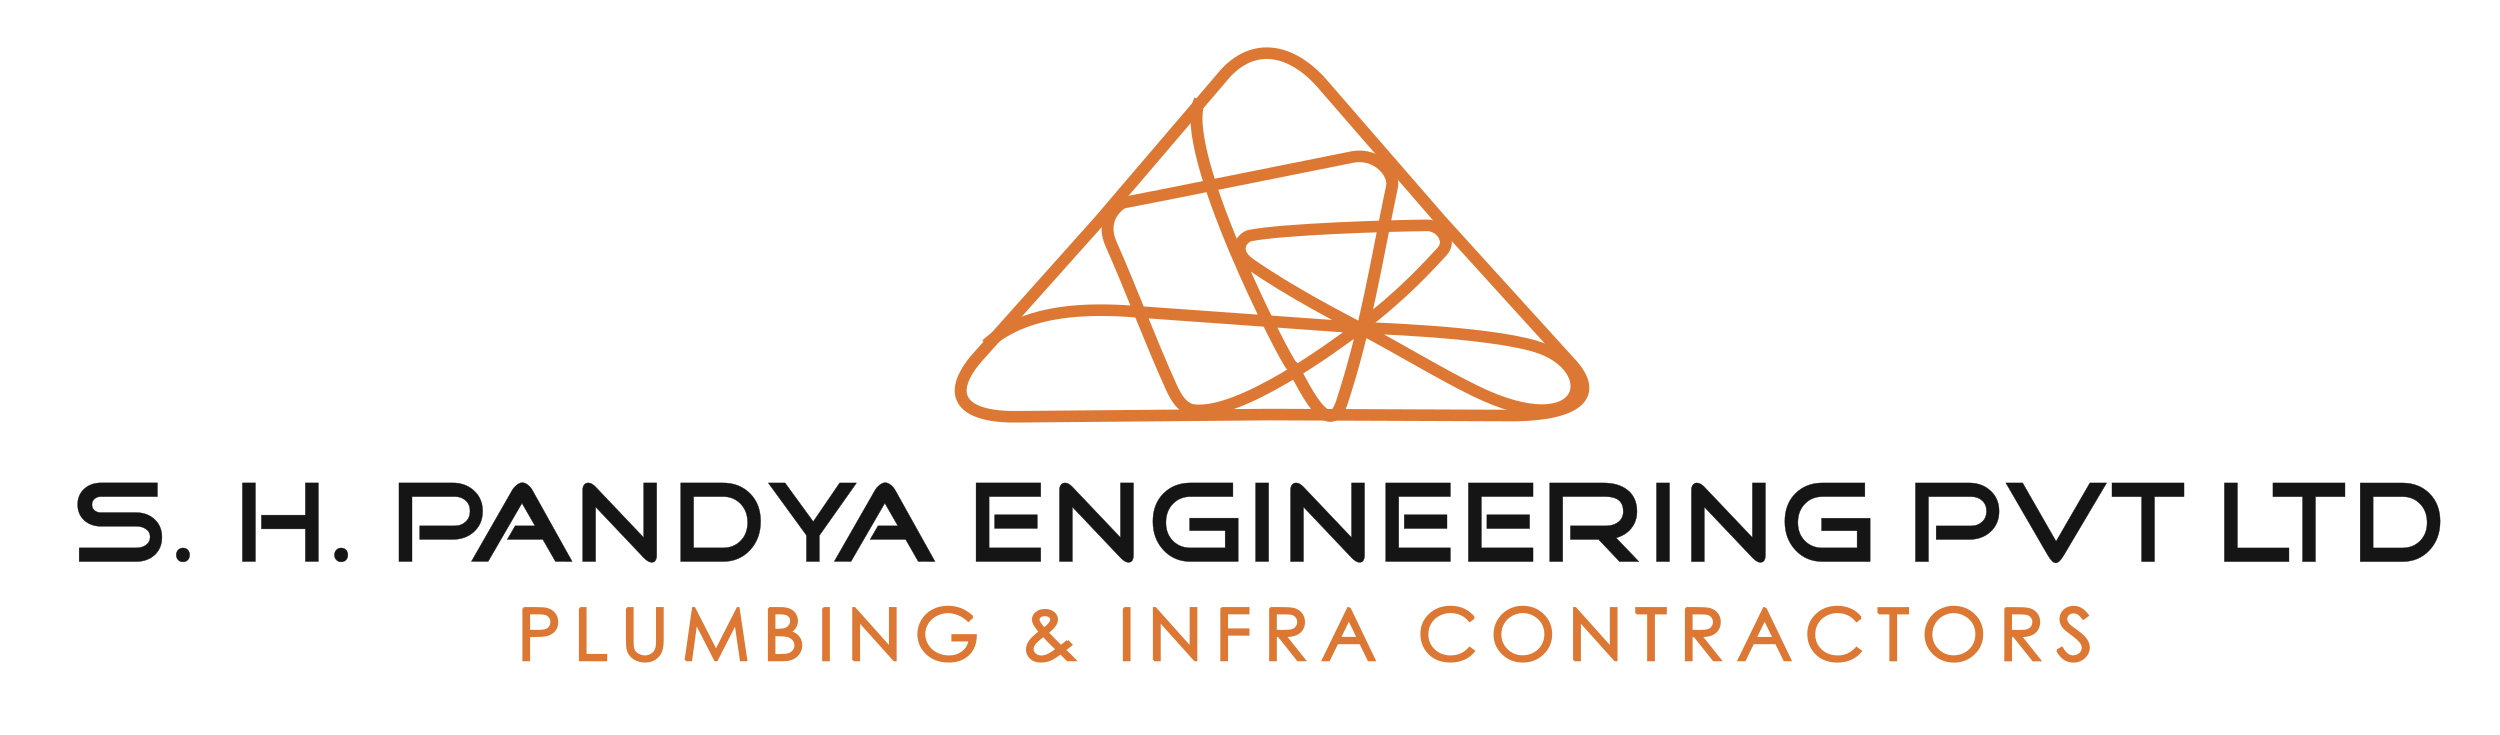 <svg width="510" height="150" xmlns="http://www.w3.org/2000/svg" stroke="null" style="vector-effect: non-scaling-stroke;">

 <rect width="100%" height="100%" fill="#333333" stroke="none"/>

 <g stroke="null">
  <title stroke="null">background</title>
  <rect stroke="null" fill="none" id="canvas_background" height="152" width="512" y="-1" x="-1"/>
 </g>
 <g stroke="null">
  <title stroke="null">Layer 1</title>
  <g stroke="null" id="svg_1" transform="matrix(1.333,0,0,1.333,0,0) ">
   <path id="svg_2" fill-rule="evenodd" fill="#FFFFFF" d="m-45.792,-5.298l594.75,0l0,841.5l-594.75,0l0,-841.5z"/>
   <g stroke="null" id="svg_3" transform="matrix(0.75,0,0,0.75,0,0) ">
    <g stroke="null" id="svg_4">
     <g stroke="null" transform="matrix(1,0,0,1,396.85,561.26) " id="svg_6">
      <g stroke="null" id="svg_7">
       <g stroke="null" id="svg_8">
        <g stroke="null" id="svg_9"/>
       </g>
      </g>
     </g>
     <g stroke="null" transform="matrix(1.207,0,0,1.259,479.296,669.245) " id="svg_16">
      <g stroke="null" id="svg_17">
       <path stroke="#151515" id="svg_18" fill-rule="evenodd" fill="#151515" stroke-width="0.06" d="m-369.719,-444.496c0,1.207 -0.427,2.178 -1.279,2.912c-0.816,0.684 -1.835,1.027 -3.059,1.027l0,0l-9.658,0l0,0l0,-2.221l0,0l9.658,0c0.606,0 1.131,-0.137 1.576,-0.411c0.507,-0.336 0.76,-0.79 0.76,-1.363c0,-0.573 -0.259,-1.014 -0.778,-1.325c-0.433,-0.261 -0.952,-0.392 -1.558,-0.392l0,0l-5.969,0c-1.099,0 -2.021,-0.305 -2.762,-0.915c-0.791,-0.66 -1.186,-1.531 -1.186,-2.614c0,-1.07 0.396,-1.935 1.186,-2.595c0.742,-0.61 1.663,-0.915 2.762,-0.915l0,0l9.547,0l0,0l0,2.222l0,0l-9.547,0c-0.42,0 -0.778,0.118 -1.075,0.355c-0.296,0.237 -0.445,0.554 -0.445,0.952c0,0.41 0.148,0.728 0.445,0.952c0.297,0.224 0.655,0.336 1.075,0.336l0,0l5.969,0c1.224,0 2.243,0.355 3.059,1.064c0.853,0.746 1.279,1.723 1.279,2.931m4.685,2.856c0,0.336 -0.105,0.61 -0.315,0.822c-0.21,0.211 -0.482,0.317 -0.816,0.317c-0.321,0 -0.59,-0.106 -0.806,-0.317c-0.216,-0.212 -0.325,-0.486 -0.325,-0.822c0,-0.324 0.108,-0.591 0.325,-0.802c0.216,-0.212 0.485,-0.317 0.806,-0.317c0.334,0 0.606,0.106 0.816,0.317c0.21,0.211 0.315,0.479 0.315,0.802m21.764,1.083l-2.207,0l0,0l0,-5.301l0,0l-7.434,0l0,0l0,-2.222l0,0l7.434,0l0,0l0,-5.227l0,0l2.207,0l0,0l0,12.749m-10.641,0l-2.206,0l0,0l0,-12.749l0,0l2.206,0l0,0l0,12.749m15.623,-1.083c0,0.336 -0.105,0.61 -0.315,0.822c-0.21,0.211 -0.482,0.317 -0.816,0.317c-0.322,0 -0.59,-0.106 -0.807,-0.317c-0.217,-0.212 -0.325,-0.486 -0.325,-0.822c0,-0.324 0.108,-0.591 0.325,-0.802c0.216,-0.212 0.485,-0.317 0.807,-0.317c0.333,0 0.605,0.106 0.816,0.317c0.21,0.211 0.315,0.479 0.315,0.802m22.783,-7.075c0,1.394 -0.506,2.52 -1.52,3.379c-0.939,0.797 -2.119,1.195 -3.541,1.195l0,0l-5.58,0l0,0l0,-2.203l0,0l5.932,0c0.729,0 1.341,-0.218 1.835,-0.653c0.494,-0.436 0.742,-1.014 0.742,-1.736c0,-0.722 -0.247,-1.294 -0.742,-1.717c-0.494,-0.423 -1.106,-0.635 -1.835,-0.635l0,0l-7.23,0l0,0l0,10.528l0,0l-2.206,0l0,0l0,-12.749l0,0l9.084,0c1.421,0 2.602,0.404 3.541,1.214c1.014,0.846 1.52,1.972 1.52,3.379m15.14,8.157l-2.836,-0.019l0,0l-2.132,-3.566l0,0l-6.006,0l0,0l1.335,-2.203l0,0l3.355,0l0,0l-2.206,-3.677l0,0l-5.71,9.445l0,0l-2.836,0l0,0l6.878,-11.517c0.173,-0.299 0.414,-0.573 0.723,-0.822c0.371,-0.286 0.705,-0.429 1.001,-0.429c0.322,0 0.655,0.137 1.001,0.41c0.297,0.237 0.538,0.517 0.723,0.84l0,0l6.711,11.536m14.288,-1.101c0,0.821 -0.278,1.232 -0.834,1.232c-0.408,0 -0.866,-0.255 -1.372,-0.765l0,0l-8.12,-8.213l0,0l0,8.848l0,0l-2.188,0l0,0l0,-11.648c0,-0.299 0.08,-0.557 0.241,-0.774c0.161,-0.218 0.389,-0.327 0.686,-0.327c0.408,0 0.828,0.218 1.261,0.653l0,0l8.12,8.195l0,0l0,-8.848l0,0l2.206,0l0,0l0,11.648m17.569,-5.413c0,1.879 -0.599,3.435 -1.798,4.667c-1.199,1.232 -2.725,1.848 -4.579,1.848l0,0l-7.137,0l0,0l0,-12.749l0,0l7.137,0c1.866,0 3.396,0.573 4.588,1.717c1.192,1.145 1.789,2.651 1.789,4.517m-2.206,0.187c0,-1.232 -0.392,-2.24 -1.177,-3.024c-0.785,-0.784 -1.782,-1.176 -2.994,-1.176l0,0l-4.95,0l0,0l0,8.307l0,0l4.95,0c1.211,0 2.209,-0.38 2.994,-1.139c0.785,-0.759 1.177,-1.748 1.177,-2.968m18.421,-6.421l-6.284,8.531l0,0l0,4.219l0,0l-2.188,0l0,0l0,-4.256l0,0l-6.451,-8.493l0,0l2.836,0l0,0l4.764,6.272l0,0l4.468,-6.272l0,0l2.855,0m13.268,12.749l-2.836,-0.019l0,0l-2.132,-3.566l0,0l-6.006,0l0,0l1.335,-2.203l0,0l3.356,0l0,0l-2.206,-3.677l0,0l-5.71,9.445l0,0l-2.837,0l0,0l6.878,-11.517c0.173,-0.299 0.414,-0.573 0.723,-0.822c0.371,-0.286 0.705,-0.429 1.001,-0.429c0.322,0 0.655,0.137 1.001,0.41c0.297,0.237 0.538,0.517 0.723,0.84l0,0l6.711,11.536m17.297,-5.357l-7.23,0l0,0l0,-2.221l0,0l7.23,0l0,0l0,2.221m0.575,5.357l-10.938,0l0,0l0,-12.749l0,0l10.938,0l0,0l0,2.222l0,0l-8.731,0l0,0l0,8.307l0,0l8.731,0l0,0l0,2.221m15.678,-1.101c0,0.821 -0.278,1.232 -0.834,1.232c-0.408,0 -0.865,-0.255 -1.372,-0.765l0,0l-8.12,-8.213l0,0l0,8.848l0,0l-2.188,0l0,0l0,-11.648c0,-0.299 0.081,-0.557 0.241,-0.774c0.161,-0.218 0.389,-0.327 0.686,-0.327c0.408,0 0.828,0.218 1.261,0.653l0,0l8.12,8.195l0,0l0,-8.848l0,0l2.206,0l0,0l0,11.648m17.699,1.101l-8.046,0c-1.841,0 -3.365,-0.616 -4.569,-1.848c-1.205,-1.232 -1.807,-2.787 -1.807,-4.667c0,-1.867 0.596,-3.372 1.789,-4.517c1.192,-1.145 2.722,-1.717 4.588,-1.717l0,0l7.156,0l0,0l0,2.222l0,0l-7.156,0c-1.211,0 -2.209,0.392 -2.994,1.176c-0.785,0.784 -1.177,1.792 -1.177,3.024c0,1.22 0.392,2.209 1.177,2.968c0.785,0.759 1.783,1.139 2.994,1.139l0,0l5.84,0l0,0l0,-2.781l0,0l-6.006,0l0,0l0,-2.035l0,0l8.213,0l0,0l0,7.037m5.148,0l-2.206,0l0,0l0,-12.749l0,0l2.206,0l0,0l0,12.749m16.215,-1.101c0,0.821 -0.278,1.232 -0.834,1.232c-0.408,0 -0.865,-0.255 -1.372,-0.765l0,0l-8.12,-8.213l0,0l0,8.848l0,0l-2.188,0l0,0l0,-11.648c0,-0.299 0.081,-0.557 0.241,-0.774c0.161,-0.218 0.389,-0.327 0.686,-0.327c0.408,0 0.828,0.218 1.261,0.653l0,0l8.12,8.195l0,0l0,-8.848l0,0l2.206,0l0,0l0,11.648m13.935,-4.256l-7.23,0l0,0l0,-2.221l0,0l7.23,0l0,0l0,2.221m0.574,5.357l-10.937,0l0,0l0,-12.749l0,0l10.937,0l0,0l0,2.222l0,0l-8.731,0l0,0l0,8.307l0,0l8.731,0l0,0l0,2.221m13.398,-5.357l-7.23,0l0,0l0,-2.221l0,0l7.23,0l0,0l0,2.221m0.575,5.357l-10.937,0l0,0l0,-12.749l0,0l10.937,0l0,0l0,2.222l0,0l-8.731,0l0,0l0,8.307l0,0l8.731,0l0,0l0,2.221m17.884,0l-3.262,0l0,0l-3.541,-3.584l0,0l-4.764,0l0,0l0,-2.203l0,0l5.932,0c0.816,0 1.502,-0.18 2.058,-0.541c0.631,-0.423 0.946,-1.027 0.946,-1.811c0,-1.593 -1.001,-2.389 -3.003,-2.389l0,0l-7.23,0l0,0l0,10.528l0,0l-2.206,0l0,0l0,-12.749l0,0l9.084,0c1.632,0 2.948,0.355 3.949,1.064c1.149,0.809 1.724,1.997 1.724,3.566c0,1.07 -0.334,1.991 -1.001,2.762c-0.618,0.722 -1.458,1.226 -2.521,1.512l0,0l3.837,3.845m5.186,0l-2.206,0l0,0l0,-12.749l0,0l2.206,0l0,0l0,12.749m16.215,-1.101c0,0.821 -0.278,1.232 -0.834,1.232c-0.408,0 -0.865,-0.255 -1.372,-0.765l0,0l-8.12,-8.213l0,0l0,8.848l0,0l-2.188,0l0,0l0,-11.648c0,-0.299 0.081,-0.557 0.241,-0.774c0.161,-0.218 0.389,-0.327 0.686,-0.327c0.408,0 0.828,0.218 1.261,0.653l0,0l8.12,8.195l0,0l0,-8.848l0,0l2.206,0l0,0l0,11.648m17.699,1.101l-8.046,0c-1.841,0 -3.365,-0.616 -4.569,-1.848c-1.205,-1.232 -1.807,-2.787 -1.807,-4.667c0,-1.867 0.596,-3.372 1.789,-4.517c1.192,-1.145 2.722,-1.717 4.588,-1.717l0,0l7.156,0l0,0l0,2.222l0,0l-7.156,0c-1.211,0 -2.209,0.392 -2.994,1.176c-0.785,0.784 -1.177,1.792 -1.177,3.024c0,1.22 0.392,2.209 1.177,2.968c0.785,0.759 1.783,1.139 2.994,1.139l0,0l5.84,0l0,0l0,-2.781l0,0l-6.006,0l0,0l0,-2.035l0,0l8.213,0l0,0l0,7.037m21.801,-8.157c0,1.394 -0.507,2.52 -1.52,3.379c-0.939,0.797 -2.119,1.195 -3.541,1.195l0,0l-5.58,0l0,0l0,-2.203l0,0l5.932,0c0.73,0 1.341,-0.218 1.836,-0.653c0.494,-0.436 0.741,-1.014 0.741,-1.736c0,-0.722 -0.247,-1.294 -0.741,-1.717c-0.494,-0.423 -1.106,-0.635 -1.836,-0.635l0,0l-7.229,0l0,0l0,10.528l0,0l-2.207,0l0,0l0,-12.749l0,0l9.084,0c1.421,0 2.601,0.404 3.541,1.214c1.013,0.846 1.52,1.972 1.52,3.379m18.181,-4.592l-7.23,11.704c-0.507,0.834 -0.964,1.251 -1.372,1.251c-0.395,0 -0.847,-0.417 -1.353,-1.251l0,0l-7.081,-11.704l0,0l2.836,0l0,0l5.654,9.464l0,0l5.709,-9.464l0,0l2.837,0m13.083,2.222l-4.987,0l0,0l0,10.528l0,0l-2.188,0l0,0l0,-10.528l0,0l-5.005,0l0,0l0,-2.222l0,0l12.18,0l0,0l0,2.222m17.741,10.528l-10.919,0l0,0l0,-12.749l0,0l2.207,0l0,0l0,10.528l0,0l8.713,0l0,0l0,2.221m9.468,-10.528l-4.987,0l0,0l0,10.528l0,0l-2.188,0l0,0l0,-10.528l0,0l-5.005,0l0,0l0,-2.222l0,0l12.18,0l0,0l0,2.222m16.086,4.013c0,1.879 -0.599,3.435 -1.798,4.667c-1.199,1.232 -2.725,1.848 -4.579,1.848l0,0l-7.137,0l0,0l0,-12.749l0,0l7.137,0c1.866,0 3.396,0.573 4.588,1.717c1.192,1.145 1.789,2.651 1.789,4.517m-2.206,0.187c0,-1.232 -0.392,-2.24 -1.177,-3.024c-0.785,-0.784 -1.782,-1.176 -2.994,-1.176l0,0l-4.95,0l0,0l0,8.307l0,0l4.95,0c1.211,0 2.209,-0.38 2.994,-1.139c0.785,-0.759 1.177,-1.748 1.177,-2.968"/>
      </g>
     </g>
     <g stroke="null" transform="matrix(1.572,0,0,1.516,539.264,786.87) " id="svg_19">
      <g stroke="null" id="svg_20">
       <path stroke="#DC7834" id="svg_21" fill-rule="evenodd" fill="#DC7834" stroke-width="0.3" d="m-275.083,-437.185l1.385,0c0.793,0 1.33,0.034 1.607,0.104c0.397,0.099 0.721,0.3 0.972,0.607c0.254,0.305 0.379,0.69 0.379,1.153c0,0.466 -0.122,0.849 -0.369,1.153c-0.245,0.302 -0.584,0.505 -1.014,0.61c-0.316,0.076 -0.905,0.113 -1.767,0.113l0,0l-0.497,0l0,0l0,3.254l0,0l-0.697,0l0,0l0,-6.994m0.697,0.682l0,2.377l0,0l1.177,0.015c0.475,0 0.824,-0.044 1.045,-0.132c0.221,-0.088 0.395,-0.227 0.521,-0.422c0.126,-0.195 0.189,-0.414 0.189,-0.654c0,-0.234 -0.063,-0.45 -0.189,-0.644c-0.126,-0.195 -0.294,-0.333 -0.5,-0.416c-0.206,-0.083 -0.543,-0.124 -1.014,-0.124l0,0l-1.229,0m6.636,-0.682l0.697,0l0,0l0,6.313l0,0l2.68,0l0,0l0,0.682l0,0l-3.376,0l0,0l0,-6.994m6.104,0l0.696,0l0,0l0,4.225c0,0.5 0.01,0.813 0.029,0.937c0.034,0.276 0.115,0.506 0.24,0.692c0.126,0.185 0.319,0.341 0.581,0.466c0.261,0.125 0.524,0.188 0.79,0.188c0.229,0 0.45,-0.049 0.661,-0.148c0.21,-0.097 0.387,-0.234 0.529,-0.409c0.142,-0.174 0.245,-0.385 0.311,-0.632c0.047,-0.179 0.071,-0.542 0.071,-1.094l0,0l0,-4.225l0,0l0.697,0l0,0l0,4.221c0,0.625 -0.061,1.13 -0.182,1.515c-0.121,0.385 -0.364,0.721 -0.728,1.005c-0.364,0.286 -0.804,0.429 -1.322,0.429c-0.561,0 -1.041,-0.135 -1.441,-0.404c-0.402,-0.269 -0.669,-0.625 -0.805,-1.07c-0.086,-0.273 -0.127,-0.763 -0.127,-1.474l0,0l0,-4.221m7.613,6.994l0.963,-6.994l0,0l0.143,0l0,0l2.826,5.738l0,0l2.809,-5.738l0,0l0.105,0l0,0l1,6.994l0,0l-0.672,0l0,0l-0.697,-5.007l0,0l-2.46,5.007l0,0l-0.183,0l0,0l-2.484,-5.046l0,0l-0.666,5.046l0,0l-0.684,0m10.817,-6.994l1.369,0c0.551,0 0.976,0.065 1.271,0.197c0.297,0.132 0.53,0.334 0.701,0.607c0.172,0.271 0.258,0.574 0.258,0.906c0,0.311 -0.076,0.594 -0.226,0.849c-0.15,0.255 -0.371,0.461 -0.661,0.62c0.361,0.124 0.638,0.268 0.832,0.435c0.195,0.166 0.345,0.367 0.453,0.604c0.108,0.235 0.163,0.492 0.163,0.768c0,0.562 -0.203,1.037 -0.611,1.426c-0.408,0.388 -0.954,0.583 -1.641,0.583l0,0l-1.908,0l0,0l0,-6.994m0.677,0.682l0,2.24l0,0l0.398,0c0.484,0 0.84,-0.045 1.067,-0.135c0.228,-0.091 0.408,-0.234 0.54,-0.429c0.134,-0.195 0.2,-0.412 0.2,-0.649c0,-0.32 -0.111,-0.571 -0.334,-0.755c-0.224,-0.182 -0.579,-0.273 -1.066,-0.273l0,0l-0.806,0m0,2.942l0,2.689l0,0l0.862,0c0.508,0 0.881,-0.05 1.118,-0.149c0.237,-0.101 0.427,-0.258 0.571,-0.471c0.144,-0.213 0.216,-0.443 0.216,-0.69c0,-0.312 -0.101,-0.584 -0.303,-0.817c-0.202,-0.23 -0.479,-0.389 -0.832,-0.475c-0.237,-0.057 -0.65,-0.086 -1.238,-0.086l0,0l-0.393,0m6.369,-3.624l0.696,0l0,0l0,6.994l0,0l-0.696,0l0,0l0,-6.994m3.9,6.994l0,-6.994l0,0l0.15,0l0,0l4.619,5.35l0,0l0,-5.35l0,0l0.697,0l0,0l0,6.994l0,0l-0.158,0l0,0l-4.592,-5.303l0,0l0,5.303l0,0l-0.716,0m15.467,-5.822l-0.538,0.513c-0.389,-0.383 -0.814,-0.674 -1.277,-0.872c-0.463,-0.198 -0.915,-0.297 -1.355,-0.297c-0.547,0 -1.068,0.135 -1.561,0.404c-0.495,0.269 -0.879,0.635 -1.15,1.098c-0.273,0.461 -0.408,0.948 -0.408,1.463c0,0.526 0.14,1.026 0.421,1.502c0.28,0.474 0.669,0.846 1.164,1.117c0.497,0.271 1.038,0.407 1.629,0.407c0.716,0 1.322,-0.203 1.817,-0.607c0.495,-0.404 0.788,-0.931 0.88,-1.575l0,0l-2.215,0l0,0l0,-0.682l0,0l2.999,0c-0.006,1.079 -0.326,1.939 -0.958,2.573c-0.634,0.635 -1.479,0.953 -2.539,0.953c-1.287,0 -2.306,-0.44 -3.057,-1.322c-0.577,-0.678 -0.866,-1.463 -0.866,-2.354c0,-0.661 0.166,-1.278 0.497,-1.849c0.332,-0.57 0.787,-1.016 1.364,-1.338c0.579,-0.321 1.231,-0.482 1.96,-0.482c0.59,0 1.146,0.107 1.667,0.32c0.521,0.214 1.031,0.555 1.525,1.028m12.34,3.241l0.479,0.508c-0.307,0.263 -0.595,0.494 -0.865,0.694c0.183,0.175 0.426,0.414 0.732,0.717c0.237,0.242 0.445,0.463 0.622,0.663l0,0l-0.969,0l0,0l-0.922,-0.95c-0.579,0.465 -1.048,0.77 -1.411,0.911c-0.361,0.143 -0.743,0.214 -1.145,0.214c-0.535,0 -0.964,-0.154 -1.288,-0.463c-0.324,-0.309 -0.485,-0.694 -0.485,-1.155c0,-0.347 0.108,-0.696 0.326,-1.045c0.218,-0.349 0.661,-0.791 1.33,-1.325c-0.374,-0.465 -0.614,-0.807 -0.722,-1.028c-0.107,-0.221 -0.16,-0.432 -0.16,-0.633c0,-0.349 0.134,-0.638 0.4,-0.867c0.308,-0.268 0.692,-0.401 1.15,-0.401c0.29,0 0.553,0.059 0.792,0.175c0.238,0.119 0.421,0.276 0.547,0.474c0.125,0.198 0.188,0.409 0.188,0.632c0,0.234 -0.082,0.484 -0.245,0.748c-0.164,0.266 -0.488,0.604 -0.971,1.016l0,0l1.055,1.114l0,0l0.688,0.701c0.368,-0.279 0.66,-0.513 0.874,-0.701m-3.046,-1.637c0.335,-0.263 0.59,-0.521 0.759,-0.776c0.119,-0.18 0.179,-0.341 0.179,-0.481c0,-0.161 -0.078,-0.3 -0.234,-0.419c-0.155,-0.117 -0.361,-0.175 -0.619,-0.175c-0.245,0 -0.445,0.06 -0.6,0.18c-0.153,0.122 -0.231,0.265 -0.231,0.429c0,0.127 0.031,0.247 0.093,0.357c0.155,0.269 0.371,0.565 0.652,0.885m-0.092,0.934c-0.587,0.446 -0.972,0.8 -1.155,1.065c-0.182,0.263 -0.273,0.508 -0.273,0.732c0,0.265 0.111,0.5 0.336,0.705c0.224,0.203 0.498,0.305 0.822,0.305c0.247,0 0.487,-0.052 0.724,-0.154c0.372,-0.163 0.796,-0.435 1.275,-0.82l0,0l-1.096,-1.129c-0.189,-0.201 -0.399,-0.435 -0.633,-0.705m10.458,-3.71l0.697,0l0,0l0,6.994l0,0l-0.697,0l0,0l0,-6.994m3.9,6.994l0,-6.994l0,0l0.15,0l0,0l4.619,5.35l0,0l0,-5.35l0,0l0.697,0l0,0l0,6.994l0,0l-0.158,0l0,0l-4.592,-5.303l0,0l0,5.303l0,0l-0.716,0m8.753,-6.994l3.483,0l0,0l0,0.682l0,0l-2.786,0l0,0l0,2.192l0,0l2.786,0l0,0l0,0.682l0,0l-2.786,0l0,0l0,3.439l0,0l-0.697,0l0,0l0,-6.994m6.336,0l1.387,0c0.772,0 1.296,0.033 1.57,0.096c0.415,0.094 0.75,0.297 1.008,0.61c0.26,0.312 0.389,0.697 0.389,1.153c0,0.38 -0.089,0.714 -0.268,1.002c-0.178,0.289 -0.432,0.506 -0.764,0.654c-0.331,0.148 -0.789,0.223 -1.372,0.226l0,0l2.501,3.254l0,0l-0.853,0l0,0l-2.501,-3.254l0,0l-0.4,0l0,0l0,3.254l0,0l-0.697,0l0,0l0,-6.994m0.697,0.682l0,2.377l0,0l1.2,0.01c0.466,0 0.81,-0.044 1.032,-0.133c0.223,-0.089 0.397,-0.231 0.522,-0.426c0.124,-0.195 0.187,-0.412 0.187,-0.654c0,-0.234 -0.063,-0.448 -0.19,-0.639c-0.125,-0.192 -0.292,-0.328 -0.499,-0.411c-0.204,-0.083 -0.547,-0.124 -1.024,-0.124l0,0l-1.228,0m9.588,-0.682l3.241,6.994l0,0l-0.747,0l0,0l-1.085,-2.299l0,0l-3.01,0l0,0l-1.079,2.299l0,0l-0.774,0l0,0l3.28,-6.994l0,0l0.174,0m-0.087,1.468l-1.195,2.546l0,0l2.385,0l0,0l-1.19,-2.546m16.227,-0.177l-0.548,0.424c-0.302,-0.396 -0.664,-0.696 -1.089,-0.901c-0.422,-0.204 -0.887,-0.307 -1.395,-0.307c-0.553,0 -1.066,0.135 -1.538,0.403c-0.472,0.268 -0.837,0.628 -1.096,1.079c-0.259,0.452 -0.39,0.961 -0.39,1.525c0,0.854 0.29,1.567 0.87,2.137c0.581,0.571 1.313,0.857 2.198,0.857c0.972,0 1.785,-0.383 2.44,-1.149l0,0l0.548,0.419c-0.346,0.443 -0.779,0.788 -1.296,1.03c-0.517,0.242 -1.096,0.364 -1.735,0.364c-1.216,0 -2.175,-0.407 -2.876,-1.223c-0.589,-0.687 -0.884,-1.518 -0.884,-2.49c0,-1.023 0.356,-1.885 1.069,-2.583c0.714,-0.7 1.608,-1.049 2.682,-1.049c0.648,0 1.233,0.129 1.756,0.385c0.522,0.258 0.951,0.619 1.285,1.081m6.312,-1.466c1.051,0 1.931,0.354 2.639,1.06c0.708,0.706 1.062,1.576 1.062,2.609c0,1.024 -0.353,1.893 -1.059,2.606c-0.708,0.713 -1.569,1.07 -2.586,1.07c-1.029,0 -1.898,-0.356 -2.606,-1.065c-0.708,-0.709 -1.062,-1.569 -1.062,-2.576c0,-0.672 0.161,-1.294 0.484,-1.869c0.322,-0.573 0.763,-1.023 1.321,-1.347c0.556,-0.325 1.16,-0.487 1.808,-0.487m0.03,0.682c-0.512,0 -1,0.135 -1.461,0.404c-0.46,0.269 -0.819,0.632 -1.078,1.088c-0.259,0.458 -0.387,0.966 -0.387,1.528c0,0.83 0.285,1.531 0.858,2.103c0.573,0.573 1.262,0.859 2.069,0.859c0.54,0 1.039,-0.132 1.497,-0.395c0.459,-0.263 0.818,-0.624 1.074,-1.08c0.256,-0.456 0.385,-0.963 0.385,-1.521c0,-0.555 -0.129,-1.057 -0.385,-1.505c-0.256,-0.448 -0.619,-0.807 -1.085,-1.076c-0.466,-0.269 -0.961,-0.404 -1.485,-0.404m6.683,6.488l0,-6.994l0,0l0.15,0l0,0l4.619,5.35l0,0l0,-5.35l0,0l0.697,0l0,0l0,6.994l0,0l-0.158,0l0,0l-4.592,-5.303l0,0l0,5.303l0,0l-0.716,0m8.066,-6.313l0,-0.682l0,0l3.802,0l0,0l0,0.682l0,0l-1.548,0l0,0l0,6.313l0,0l-0.706,0l0,0l0,-6.313l0,0l-1.548,0m6.452,-0.682l1.387,0c0.772,0 1.296,0.033 1.571,0.096c0.414,0.094 0.749,0.297 1.007,0.61c0.26,0.312 0.389,0.697 0.389,1.153c0,0.38 -0.089,0.714 -0.268,1.002c-0.178,0.289 -0.432,0.506 -0.764,0.654c-0.331,0.148 -0.789,0.223 -1.372,0.226l0,0l2.501,3.254l0,0l-0.853,0l0,0l-2.501,-3.254l0,0l-0.4,0l0,0l0,3.254l0,0l-0.697,0l0,0l0,-6.994m0.697,0.682l0,2.377l0,0l1.2,0.01c0.466,0 0.81,-0.044 1.032,-0.133c0.223,-0.089 0.397,-0.231 0.523,-0.426c0.124,-0.195 0.187,-0.412 0.187,-0.654c0,-0.234 -0.063,-0.448 -0.19,-0.639c-0.126,-0.192 -0.292,-0.328 -0.499,-0.411c-0.204,-0.083 -0.547,-0.124 -1.024,-0.124l0,0l-1.229,0m9.588,-0.682l3.241,6.994l0,0l-0.746,0l0,0l-1.085,-2.299l0,0l-3.01,0l0,0l-1.079,2.299l0,0l-0.773,0l0,0l3.279,-6.994l0,0l0.174,0m-0.087,1.468l-1.195,2.546l0,0l2.384,0l0,0l-1.19,-2.546m12.477,-0.177l-0.548,0.424c-0.302,-0.396 -0.664,-0.696 -1.089,-0.901c-0.422,-0.204 -0.887,-0.307 -1.395,-0.307c-0.553,0 -1.066,0.135 -1.538,0.403c-0.472,0.268 -0.837,0.628 -1.096,1.079c-0.259,0.452 -0.39,0.961 -0.39,1.525c0,0.854 0.29,1.567 0.87,2.137c0.581,0.571 1.313,0.857 2.198,0.857c0.972,0 1.785,-0.383 2.44,-1.149l0,0l0.548,0.419c-0.346,0.443 -0.779,0.788 -1.296,1.03c-0.517,0.242 -1.096,0.364 -1.735,0.364c-1.216,0 -2.175,-0.407 -2.876,-1.223c-0.589,-0.687 -0.884,-1.518 -0.884,-2.49c0,-1.023 0.356,-1.885 1.069,-2.583c0.714,-0.7 1.608,-1.049 2.682,-1.049c0.648,0 1.234,0.129 1.756,0.385c0.522,0.258 0.952,0.619 1.285,1.081m2.313,-0.609l0,-0.682l0,0l3.802,0l0,0l0,0.682l0,0l-1.548,0l0,0l0,6.313l0,0l-0.706,0l0,0l0,-6.313l0,0l-1.548,0m9.725,-0.857c1.051,0 1.931,0.354 2.64,1.06c0.708,0.706 1.062,1.576 1.062,2.609c0,1.024 -0.353,1.893 -1.059,2.606c-0.708,0.713 -1.569,1.07 -2.586,1.07c-1.029,0 -1.898,-0.356 -2.606,-1.065c-0.708,-0.709 -1.063,-1.569 -1.063,-2.576c0,-0.672 0.161,-1.294 0.484,-1.869c0.322,-0.573 0.763,-1.023 1.321,-1.347c0.556,-0.325 1.16,-0.487 1.808,-0.487m0.03,0.682c-0.513,0 -0.999,0.135 -1.461,0.404c-0.46,0.269 -0.819,0.632 -1.078,1.088c-0.258,0.458 -0.387,0.966 -0.387,1.528c0,0.83 0.285,1.531 0.858,2.103c0.573,0.573 1.262,0.859 2.069,0.859c0.54,0 1.039,-0.132 1.497,-0.395c0.459,-0.263 0.818,-0.624 1.074,-1.08c0.257,-0.456 0.385,-0.963 0.385,-1.521c0,-0.555 -0.129,-1.057 -0.385,-1.505c-0.256,-0.448 -0.619,-0.807 -1.085,-1.076c-0.466,-0.269 -0.961,-0.404 -1.485,-0.404m6.712,-0.507l1.387,0c0.772,0 1.296,0.033 1.57,0.096c0.415,0.094 0.75,0.297 1.008,0.61c0.26,0.312 0.389,0.697 0.389,1.153c0,0.38 -0.089,0.714 -0.268,1.002c-0.178,0.289 -0.433,0.506 -0.764,0.654c-0.331,0.148 -0.789,0.223 -1.372,0.226l0,0l2.501,3.254l0,0l-0.853,0l0,0l-2.501,-3.254l0,0l-0.4,0l0,0l0,3.254l0,0l-0.697,0l0,0l0,-6.994m0.697,0.682l0,2.377l0,0l1.2,0.01c0.466,0 0.81,-0.044 1.032,-0.133c0.223,-0.089 0.397,-0.231 0.522,-0.426c0.124,-0.195 0.187,-0.412 0.187,-0.654c0,-0.234 -0.063,-0.448 -0.19,-0.639c-0.126,-0.192 -0.292,-0.328 -0.498,-0.411c-0.204,-0.083 -0.546,-0.124 -1.024,-0.124l0,0l-1.228,0m6.028,5.004l0.59,-0.357c0.416,0.773 0.897,1.159 1.442,1.159c0.234,0 0.453,-0.055 0.658,-0.164c0.205,-0.109 0.361,-0.257 0.468,-0.44c0.108,-0.184 0.161,-0.378 0.161,-0.585c0,-0.234 -0.079,-0.463 -0.237,-0.688c-0.218,-0.31 -0.615,-0.685 -1.193,-1.122c-0.581,-0.442 -0.942,-0.76 -1.084,-0.956c-0.247,-0.33 -0.369,-0.687 -0.369,-1.07c0,-0.304 0.073,-0.581 0.218,-0.831c0.145,-0.25 0.35,-0.446 0.614,-0.591c0.265,-0.145 0.55,-0.216 0.86,-0.216c0.329,0 0.637,0.081 0.922,0.245c0.286,0.163 0.589,0.463 0.908,0.9l0,0l-0.568,0.434c-0.263,-0.349 -0.487,-0.58 -0.673,-0.69c-0.185,-0.112 -0.387,-0.167 -0.605,-0.167c-0.281,0 -0.512,0.086 -0.691,0.256c-0.179,0.172 -0.269,0.382 -0.269,0.633c0,0.151 0.032,0.299 0.095,0.441c0.063,0.143 0.179,0.297 0.347,0.466c0.09,0.088 0.392,0.321 0.901,0.698c0.603,0.448 1.018,0.846 1.242,1.193c0.224,0.349 0.337,0.7 0.337,1.052c0,0.506 -0.192,0.948 -0.574,1.322c-0.384,0.375 -0.85,0.562 -1.398,0.562c-0.423,0 -0.807,-0.114 -1.149,-0.341c-0.344,-0.228 -0.661,-0.609 -0.952,-1.143"/>
      </g>
     </g>
     <g stroke="null" transform="matrix(1,0,0,1,396.85,561.26) " id="svg_22">
      <g stroke="null" id="svg_23">
       <g stroke="null" id="svg_24">
        <g stroke="null" id="svg_25">
         <g stroke="null" id="svg_26">
          <g stroke="null" id="svg_27"/>
         </g>
         <g stroke="null" id="svg_28"/>
        </g>
        <g stroke="null" id="svg_29"/>
        <g stroke="null" id="svg_30"/>
        <g stroke="null" id="svg_31"/>
       </g>
      </g>
     </g>
     <g stroke="null" id="svg_32">
      <g stroke="null" transform="matrix(0.523,0,0,0.507,337.445,413.624) " id="svg_10">
       <g stroke="null" id="svg_11">
        <path stroke="#DC7834" id="svg_12" fill="none" stroke-width="4.666" d="m-130.121,-783.073l47.192,56.062l0,0l49.869,56.646c12.363,13.27 3.8,21.415 -21.097,21.787l0,0l-95.411,-0.401l0,0l-97.498,0.874c-23.181,0.603 -29.332,-8.483 -17.361,-23.245l0,0l48.22,-55.661l0,0l47.629,-57.52c10.818,-13.873 25.533,-12.932 38.458,1.458"/>
       </g>
      </g>
      <g stroke="null" transform="matrix(0.523,0,0,0.507,337.445,413.624) " id="svg_13">
       <g stroke="null" id="svg_14">
        <path stroke="#DC7834" id="svg_15" fill="none" stroke-width="4.666" d="m-177.055,-775.602c-9.459,19.241 34.247,106.622 35.701,106.83c1.454,0.208 13.914,33.029 19.641,15.03c9.566,-30.058 13.521,-57.129 19.593,-86.953c1.124,-5.519 -5.858,-13.583 -15.037,-12.016c-2.066,0.353 -80.582,16.773 -90.056,18.533c0,0 -9.36,5.241 -4.475,16.636c8.326,19.426 14.812,37.791 23.462,57.523c1.873,4.275 4.443,8.782 8.887,9.263c18.146,1.97 53.668,-24.908 64.46,-33.227c16.917,-13.042 27.327,-25.12 32.271,-30.595c4.016,-4.446 -0.622,-10.596 -5.855,-10.548c-14.923,0.138 -56.432,1.498 -69.093,4.119c-2.46,0.509 -7.57,5.853 -0.032,11.32c15.899,11.529 36.986,22.593 43.363,26.101c16.693,9.181 30.909,18.197 44.607,25.111c43.96,22.19 50.414,-9.696 23.415,-17.977c-19.912,-6.107 -68.447,-7.468 -68.825,-7.496c-9.265,-0.692 -89.802,-6.669 -91.575,-6.768c-18.789,-1.044 -39.696,0.423 -53.774,13.591"/>
       </g>
      </g>
     </g>
    </g>
   </g>
  </g>
 </g>
</svg>